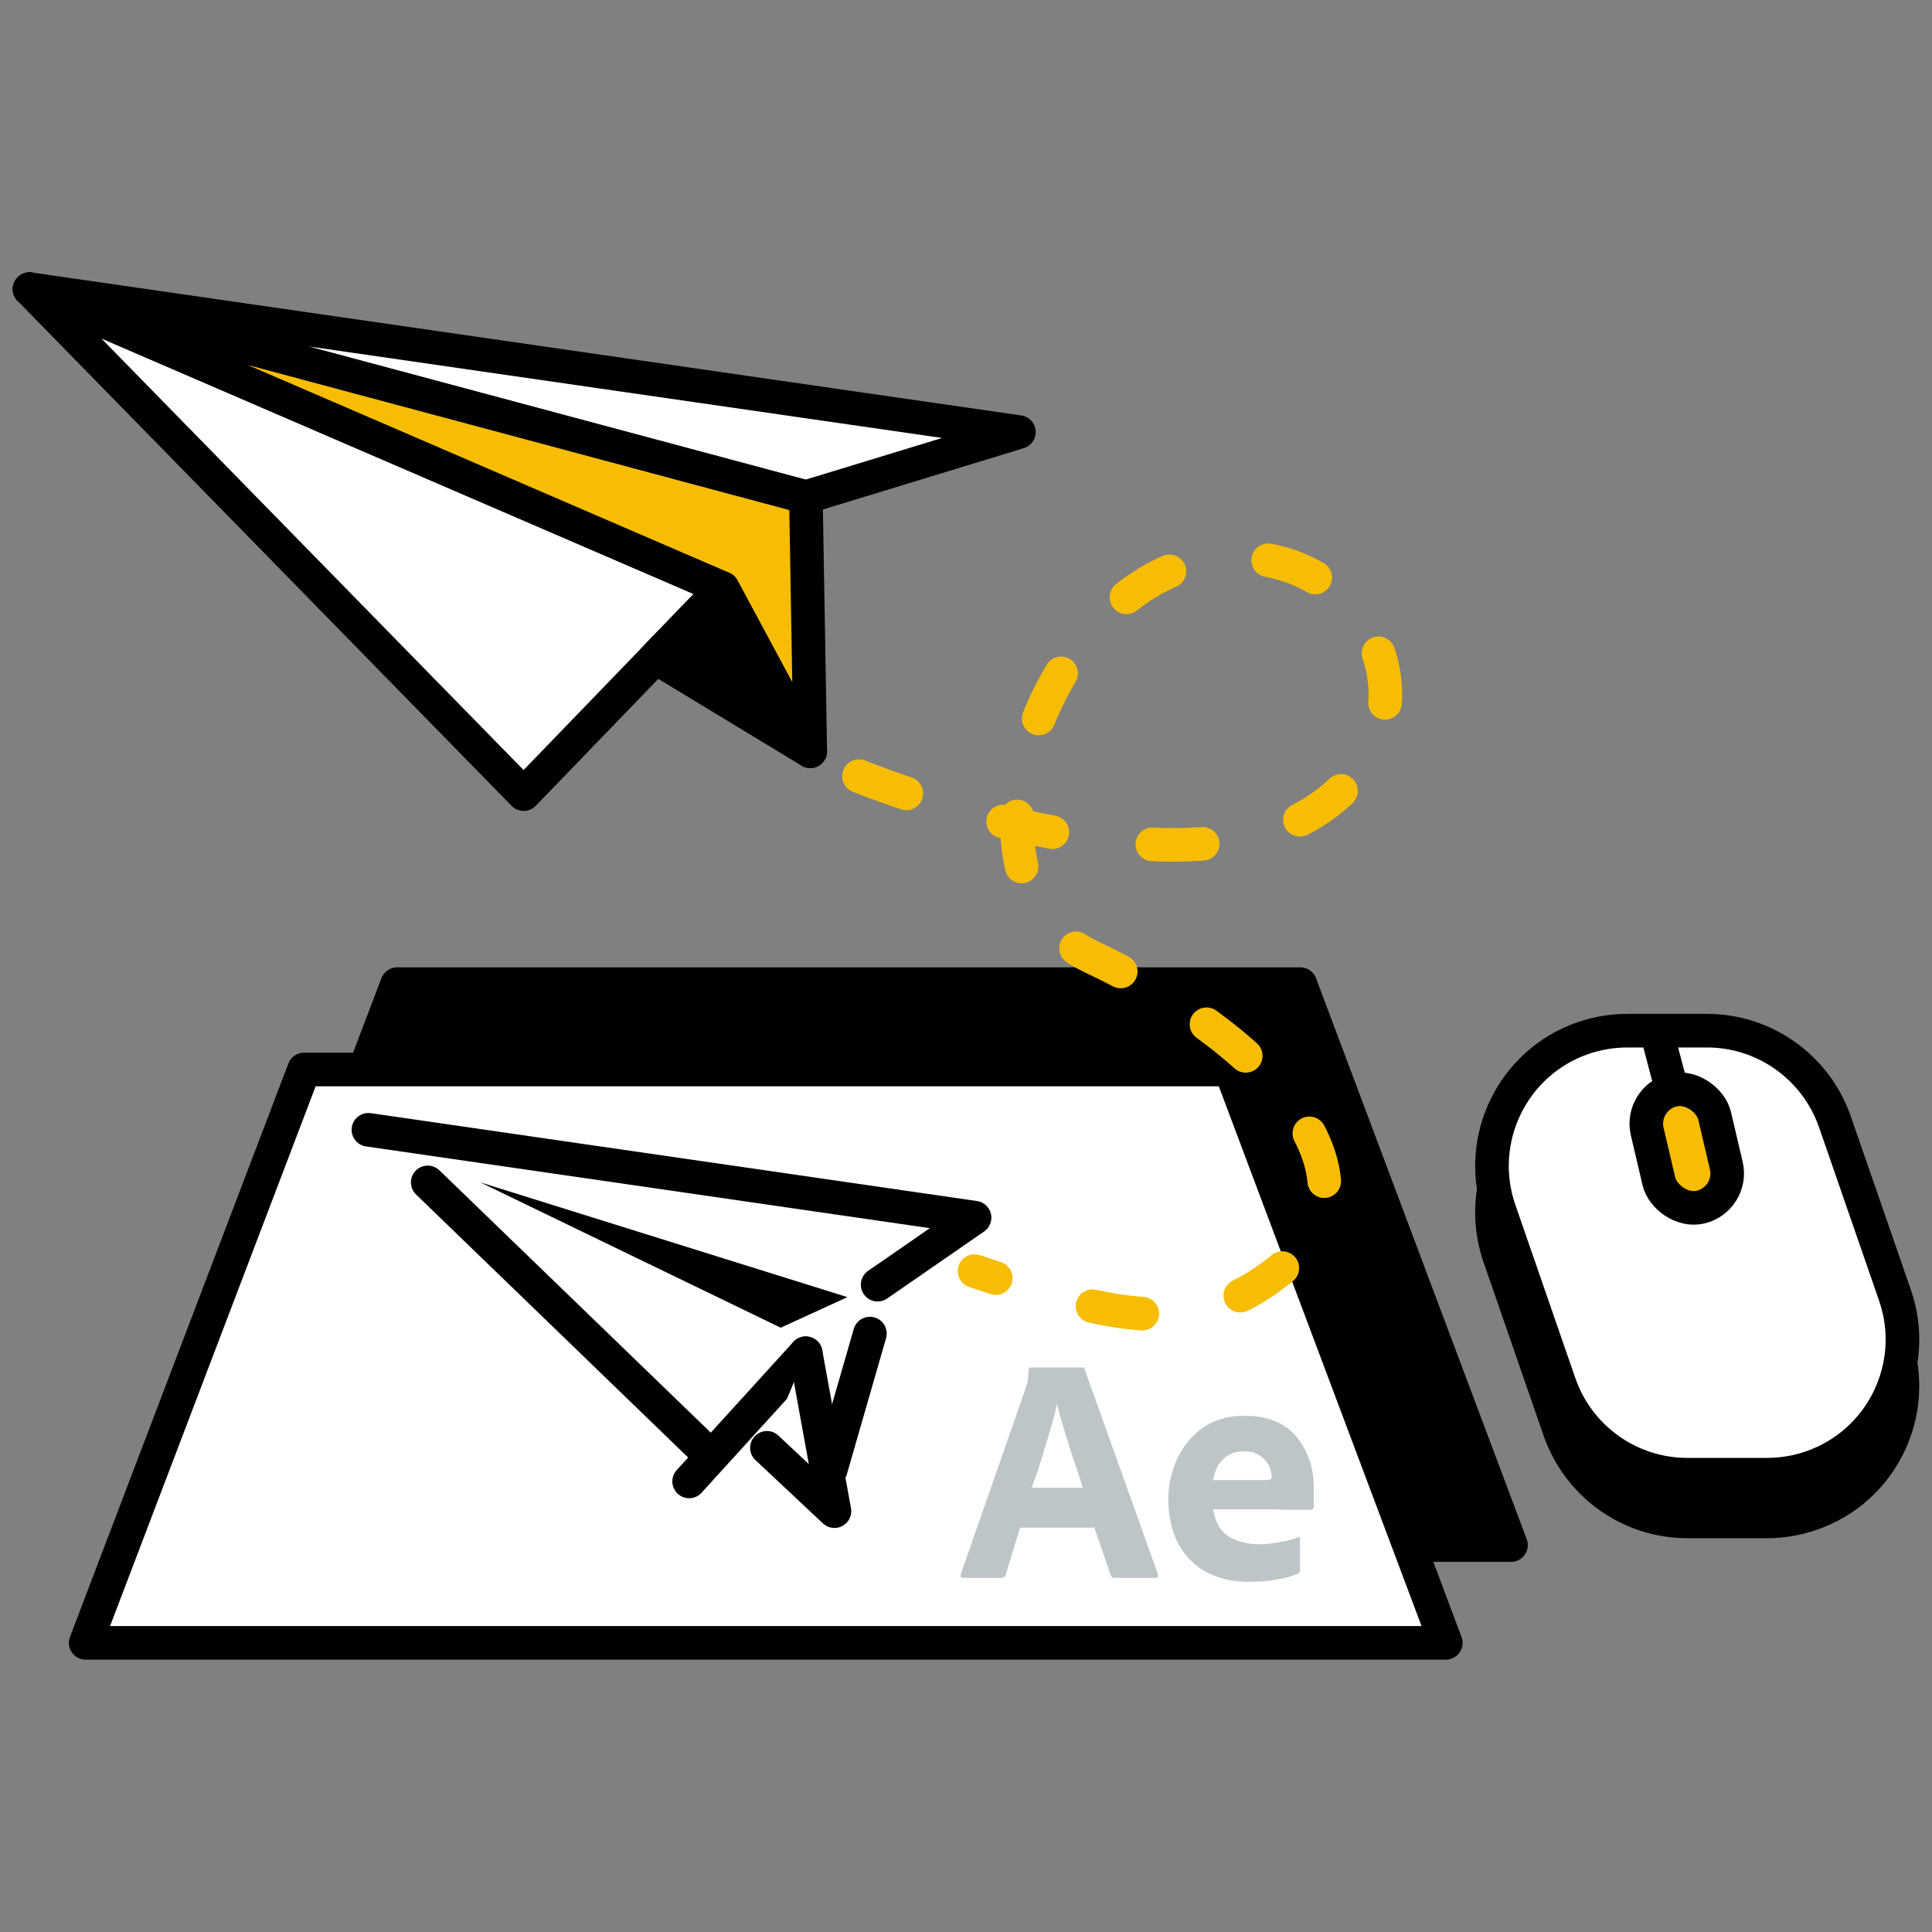 <?xml version="1.0" encoding="UTF-8"?><svg id="a" xmlns="http://www.w3.org/2000/svg" viewBox="0 0 115 115"><rect x="0" y="0" width="115" height="115" fill="#808080" stroke="none"/><defs><style>.b{fill:#bdc5c8;}.c{stroke:#f7bd02;stroke-dasharray:0 0 3 6;}.c,.d,.e,.f,.g{stroke-linecap:round;stroke-linejoin:round;stroke-width:2px;}.c,.e{fill:none;}.d{fill:#fff;}.d,.e,.f,.g{stroke:#000;}.f{fill:#f7bd02;}</style></defs><polygon class="g" points="89.94 91.97 10.92 91.97 23.64 58.58 77.4 58.58 89.94 91.97"/><polygon class="d" points="86.06 97.79 5.1 97.79 18.1 63.66 73.24 63.66 86.06 97.79"/><polygon class="d" points="1.76 17.21 31.17 47.27 43.01 35.01 1.76 17.21"/><polygon class="d" points="1.76 17.21 60.65 25.72 47.97 29.59 1.76 17.21"/><polygon class="f" points="47.97 29.59 48.23 44.72 43.01 35.01 1.76 17.21 47.97 29.59"/><polygon class="g" points="39.02 39.14 48.23 44.72 43.01 35.01 39.02 39.14"/><path class="c" d="m51.13,46.2s19.07,7.8,27.5,1.85c8.04-5.67,2.34-16.51-7.05-14.66-9.61,1.88-15.65,19.34-6.57,23.59,10.46,4.93,17.74,13.01,11.57,18.29-5.49,4.73-10.84,2.96-18.57.39"/><line class="e" x1="25.46" y1="70.38" x2="42.29" y2="86.65"/><line class="e" x1="41.02" y1="88.18" x2="47.96" y2="80.55"/><polyline class="d" points="45.65 86.18 49.67 89.95 47.96 80.55"/><line class="e" x1="49.44" y1="87.5" x2="51.78" y2="79.38"/><polyline class="d" points="52.24 76.47 58.01 72.48 21.93 67.25"/><polyline points="50.44 77.21 28.59 70.38 46.47 79.03"/><path class="g" d="m105.19,90.56h-4.75c-3.43,0-6.48-2.18-7.61-5.42l-3.58-10.34c-1.45-4.2.77-8.78,4.97-10.23.85-.29,1.74-.44,2.64-.44h4.75c3.43,0,6.48,2.17,7.61,5.41l3.58,10.34c1.45,4.21-.79,8.8-5,10.24-.84.29-1.72.44-2.61.44Z"/><path class="d" d="m105.19,87.78h-4.75c-3.43,0-6.48-2.17-7.61-5.41l-3.58-10.34c-1.45-4.2.78-8.79,4.98-10.24.85-.29,1.73-.44,2.63-.44h4.75c3.43,0,6.48,2.18,7.61,5.42l3.58,10.34c1.45,4.2-.79,8.79-4.99,10.23-.84.29-1.73.44-2.62.44Z"/><rect class="f" x="98.34" y="64.79" width="4.12" height="7.16" rx="2.06" ry="2.06" transform="translate(-12.95 24.71) rotate(-13.19)"/><path class="b" d="m65.15,90.93h-4.43l-.86,2.81c-.02.11-.12.18-.23.18h-2.3c-.13,0-.17-.07-.14-.22l3.84-11.01c0-.12.08-.23.12-.37.05-.26.07-.52.08-.78-.01-.06.03-.13.1-.14,0,0,0,0,0,0h3.08c.09,0,.14,0,.15.1l4.37,12.22c0,.13,0,.2-.12.2h-2.49c-.09,0-.17-.05-.2-.14l-.98-2.85Zm-3.74-2.37h3.04l-.27-.87c-.11-.32-.22-.66-.34-.99l-.34-1.09-.32-1.05c-.09-.34-.18-.65-.26-.99h0c-.11.52-.25,1.03-.4,1.54s-.36,1.16-.54,1.77-.39,1.16-.57,1.68Z"/><path class="b" d="m75.99,89.84h-3.77c.04.38.17.74.36,1.06.21.32.51.57.87.72.48.21,1,.31,1.53.3.42,0,.83-.05,1.24-.14.36-.05.72-.14,1.06-.28.06-.05.1,0,.1.1v1.82s.01.09,0,.14c-.02.03-.05.06-.09.09-.38.17-.78.29-1.19.35-.56.11-1.12.16-1.69.15-.78.03-1.56-.12-2.29-.42-.58-.25-1.09-.64-1.5-1.13-.38-.46-.66-1-.83-1.57-.16-.56-.24-1.15-.25-1.73,0-.64.1-1.28.3-1.89.19-.59.5-1.15.9-1.63.39-.48.88-.87,1.44-1.13.62-.27,1.29-.4,1.97-.37.64-.02,1.27.11,1.85.36.5.22.93.56,1.26.99.31.41.55.86.71,1.35.15.47.22.96.23,1.46v1.27c-.01.09-.09.16-.18.16h-1.08c-.28,0-.64-.02-.96-.02Zm-3.77-1.74h3.19c.1,0,.19-.04.28-.09v-.12c0-.15-.03-.3-.07-.44-.23-.66-.86-1.09-1.56-1.06-.66-.04-1.28.32-1.59.91-.13.25-.21.53-.26.81Z"/><line class="e" x1="99.42" y1="64.5" x2="98.59" y2="61.35"/></svg>